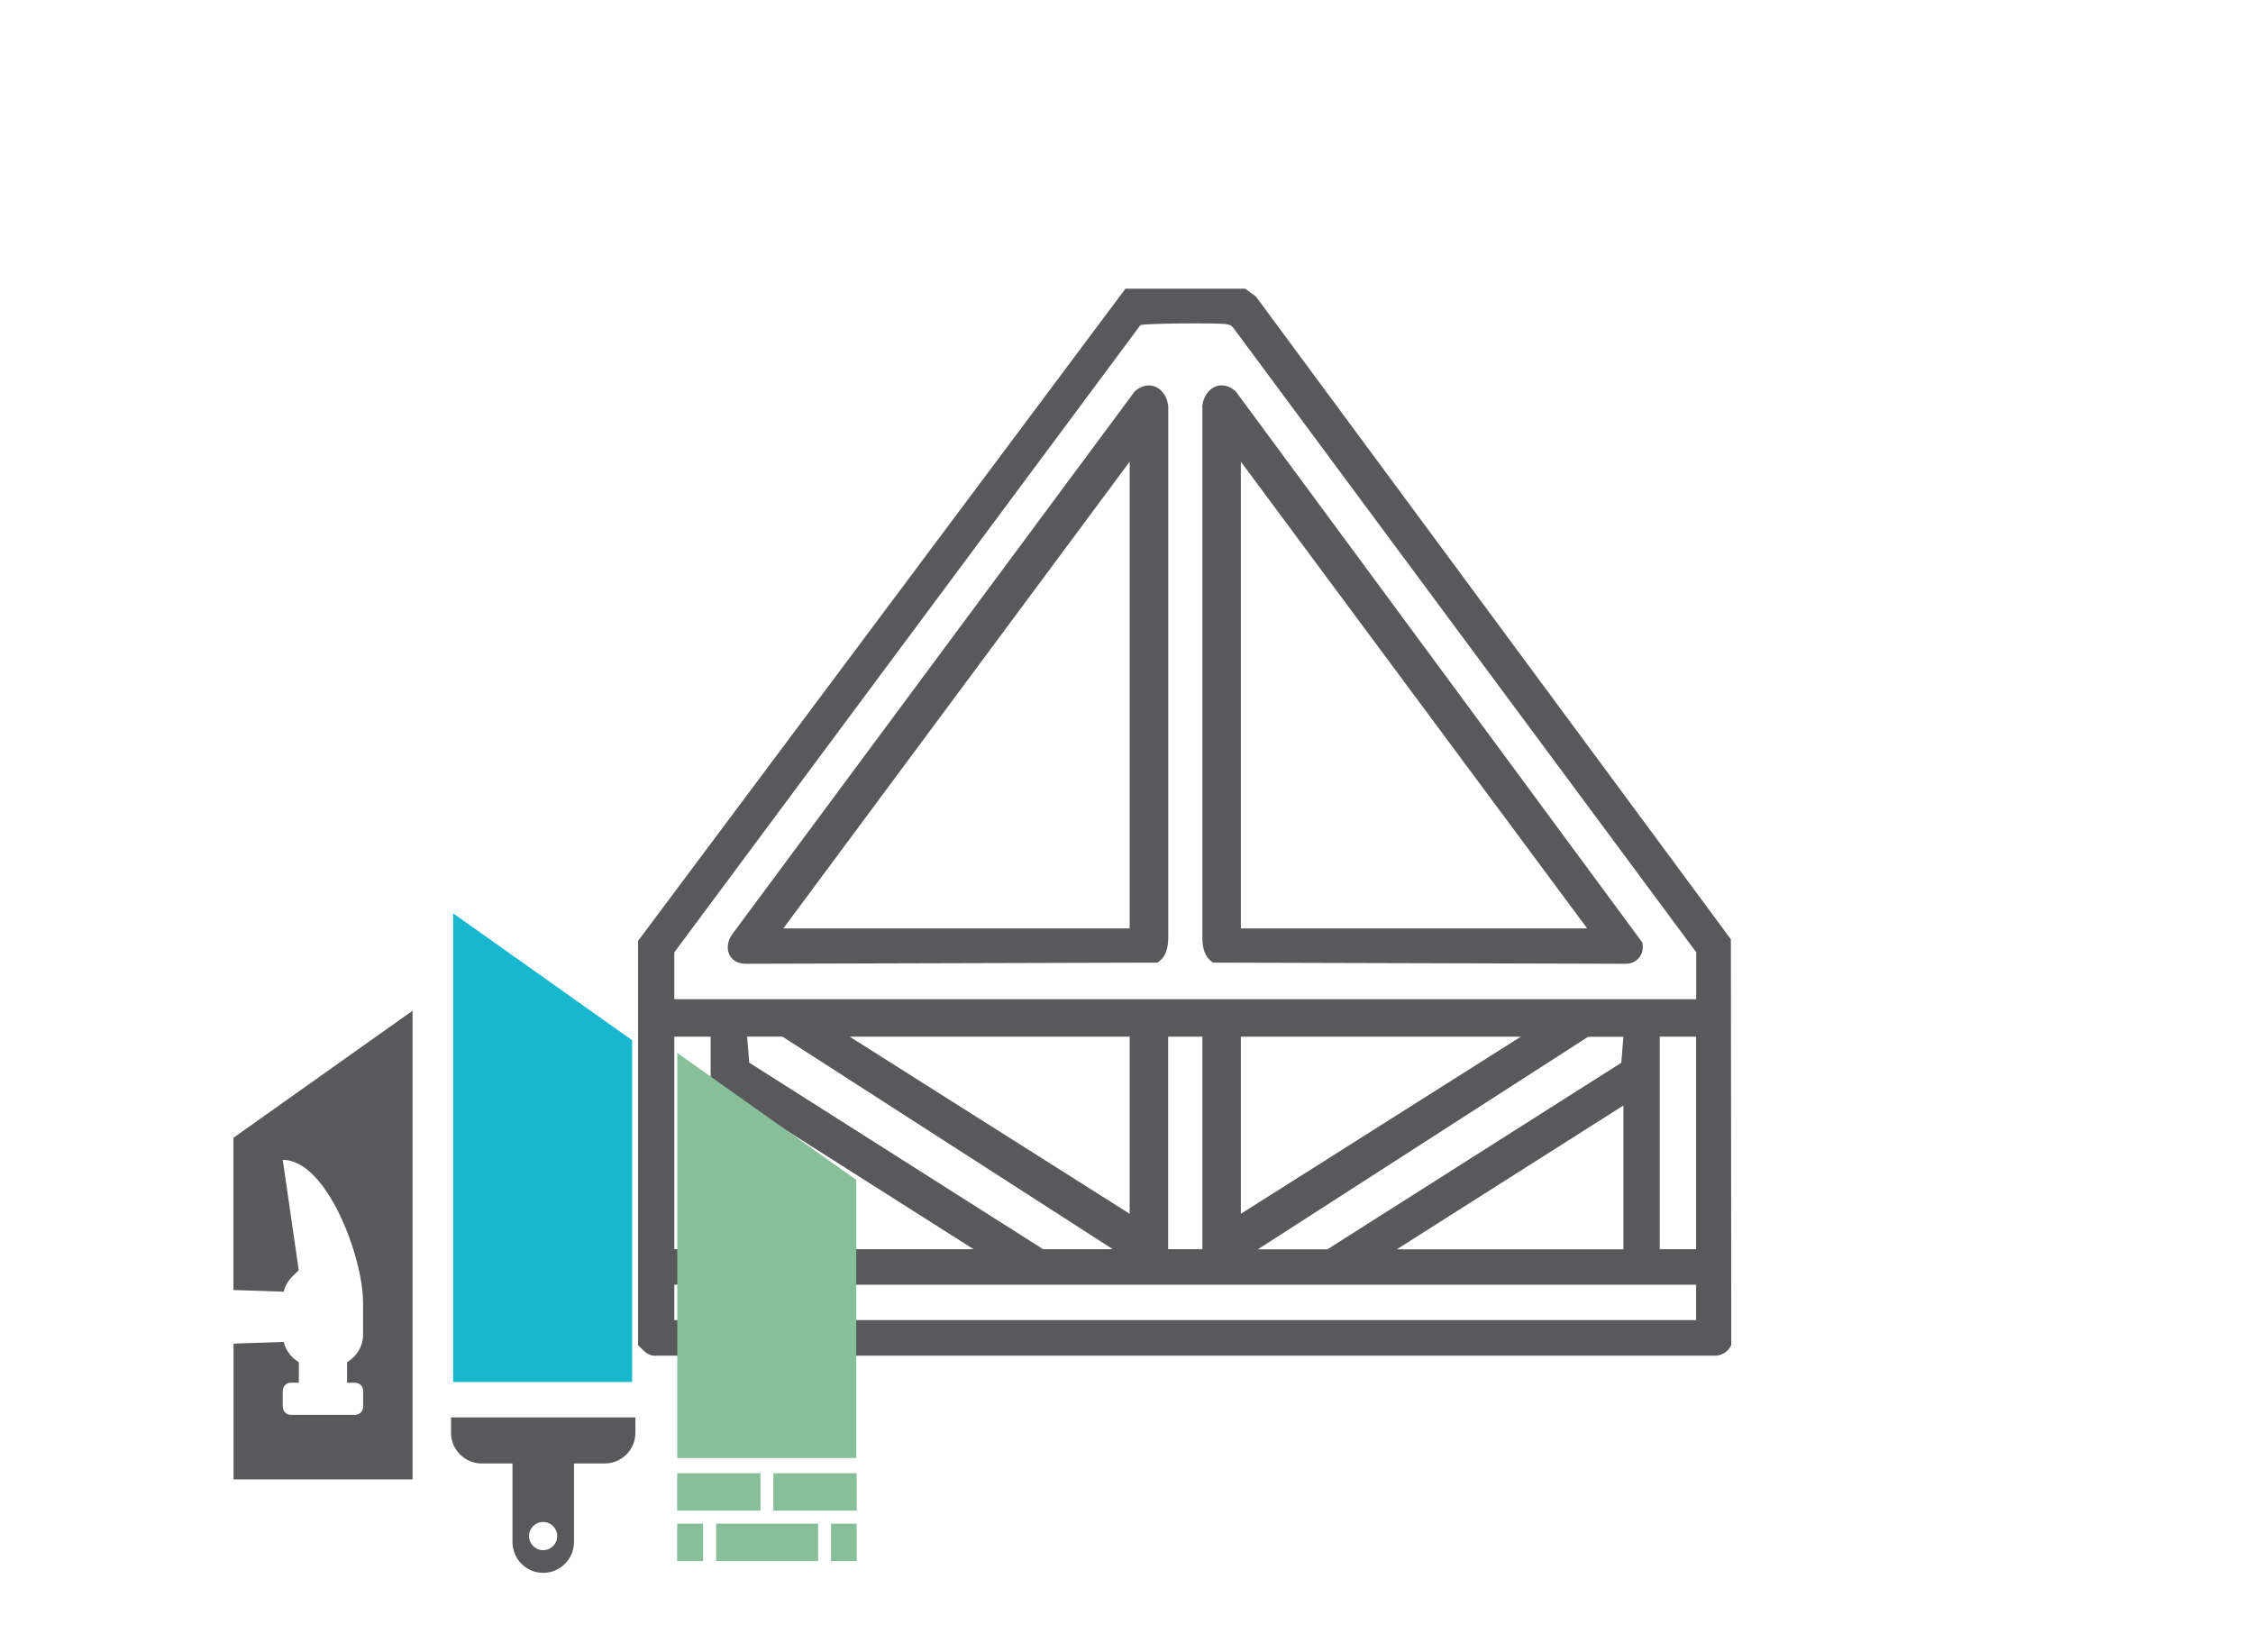 <?xml version="1.0" encoding="UTF-8"?> <svg xmlns="http://www.w3.org/2000/svg" id="Vrstva_1" viewBox="0 0 212.6 155.91"><defs><style>.cls-1{fill:#17b7d0;}.cls-2{fill:#59595b;}.cls-3{fill:#88bf9b;}</style></defs><path class="cls-2" d="M163.33,88.63l-44.82-60.65-1.01-.74h-11.3l-45.99,61.54v38.14c.5.48.88,1.05,1.7,1h99.87c.71.02,1.3-.4,1.59-1l-.04-38.28ZM63.63,97.82h3.43v20.05h-3.43v-20.05ZM160.05,124.56H63.63v-3.34h96.42v3.34ZM104.99,117.87h-6.56l-27.73-17.6-.2-2.46h3.33l31.16,20.05ZM80.18,97.82h26.42v16.71l-26.42-16.71ZM91.87,117.87h-21.38v-13.57l21.38,13.57ZM110.23,117.87v-20.05h3.23v20.05h-3.23ZM152.99,100.28l-27.73,17.6h-6.56l31.16-20.05h3.33l-.2,2.46ZM153.19,104.31v13.57h-21.38l21.38-13.57ZM117.09,114.53v-16.71h26.42l-26.42,16.71ZM160.05,117.87h-3.43v-20.05h3.43v20.05ZM160.05,94.28H63.63v-4.42l43.98-59.18c.4-.18,7.16-.21,7.98-.11.35.04.59.09.81.39l43.66,58.89v4.42Z"></path><path class="cls-2" d="M107.07,36.94l-37.95,51.18c-.91,1.22-.4,2.83,1.27,2.82l38.83-.11c.83-.54,1.01-1.42,1.02-2.35v-50.14c-.17-1.68-1.75-2.66-3.17-1.41ZM106.6,87.6h-32.68l32.68-44.04v44.04Z"></path><path class="cls-2" d="M113.46,38.34v50.14c0,.93.19,1.81,1.01,2.35l38.83.11c1.17.06,1.95-.94,1.66-2.03l-38.35-51.98c-1.42-1.26-2.99-.27-3.16,1.41ZM117.09,43.56l32.68,44.04h-32.68v-44.04Z"></path><polygon class="cls-1" points="42.76 130.4 59.65 130.4 59.65 98.15 42.76 86.18 42.76 130.4"></polygon><polygon class="cls-3" points="63.91 137.58 80.8 137.58 80.8 111.33 63.91 99.35 63.91 137.58"></polygon><path class="cls-2" d="M22.03,107.36v14.36l4.74.16c.13-.53.4-1.01.79-1.4l.63-.63-1.51-10.41c4.19,0,7.58,9.25,7.58,13.44v3.04c0,1.12-.61,2.09-1.51,2.61v1.94h.76c.42,0,.76.34.76.76v1.51h0c0,.42-.34.76-.76.76h-6.07c-.42,0-.76-.34-.76-.76v-1.51c0-.42.34-.76.76-.76h.76v-1.94c-.7-.41-1.23-1.09-1.43-1.91l-4.73.16v12.81h16.89v-44.22l-16.89,11.98Z"></path><path class="cls-2" d="M42.56,133.74v1.45c0,1.6,1.3,2.9,2.9,2.9h2.9v7.42c0,1.6,1.3,2.9,2.9,2.9s2.9-1.3,2.9-2.9v-7.42h2.9c1.6,0,2.9-1.3,2.9-2.9v-1.45h-17.37ZM51.25,146.27c-.73,0-1.33-.59-1.33-1.33s.59-1.33,1.33-1.33,1.33.59,1.33,1.33-.59,1.33-1.33,1.33Z"></path><rect class="cls-3" x="63.9" y="139.01" width="7.86" height="3.53"></rect><rect class="cls-3" x="72.98" y="139.01" width="7.86" height="3.53"></rect><rect class="cls-3" x="78.42" y="143.77" width="2.42" height="3.53"></rect><rect class="cls-3" x="63.9" y="143.77" width="2.45" height="3.53"></rect><rect class="cls-3" x="67.58" y="143.77" width="9.62" height="3.53"></rect></svg> 